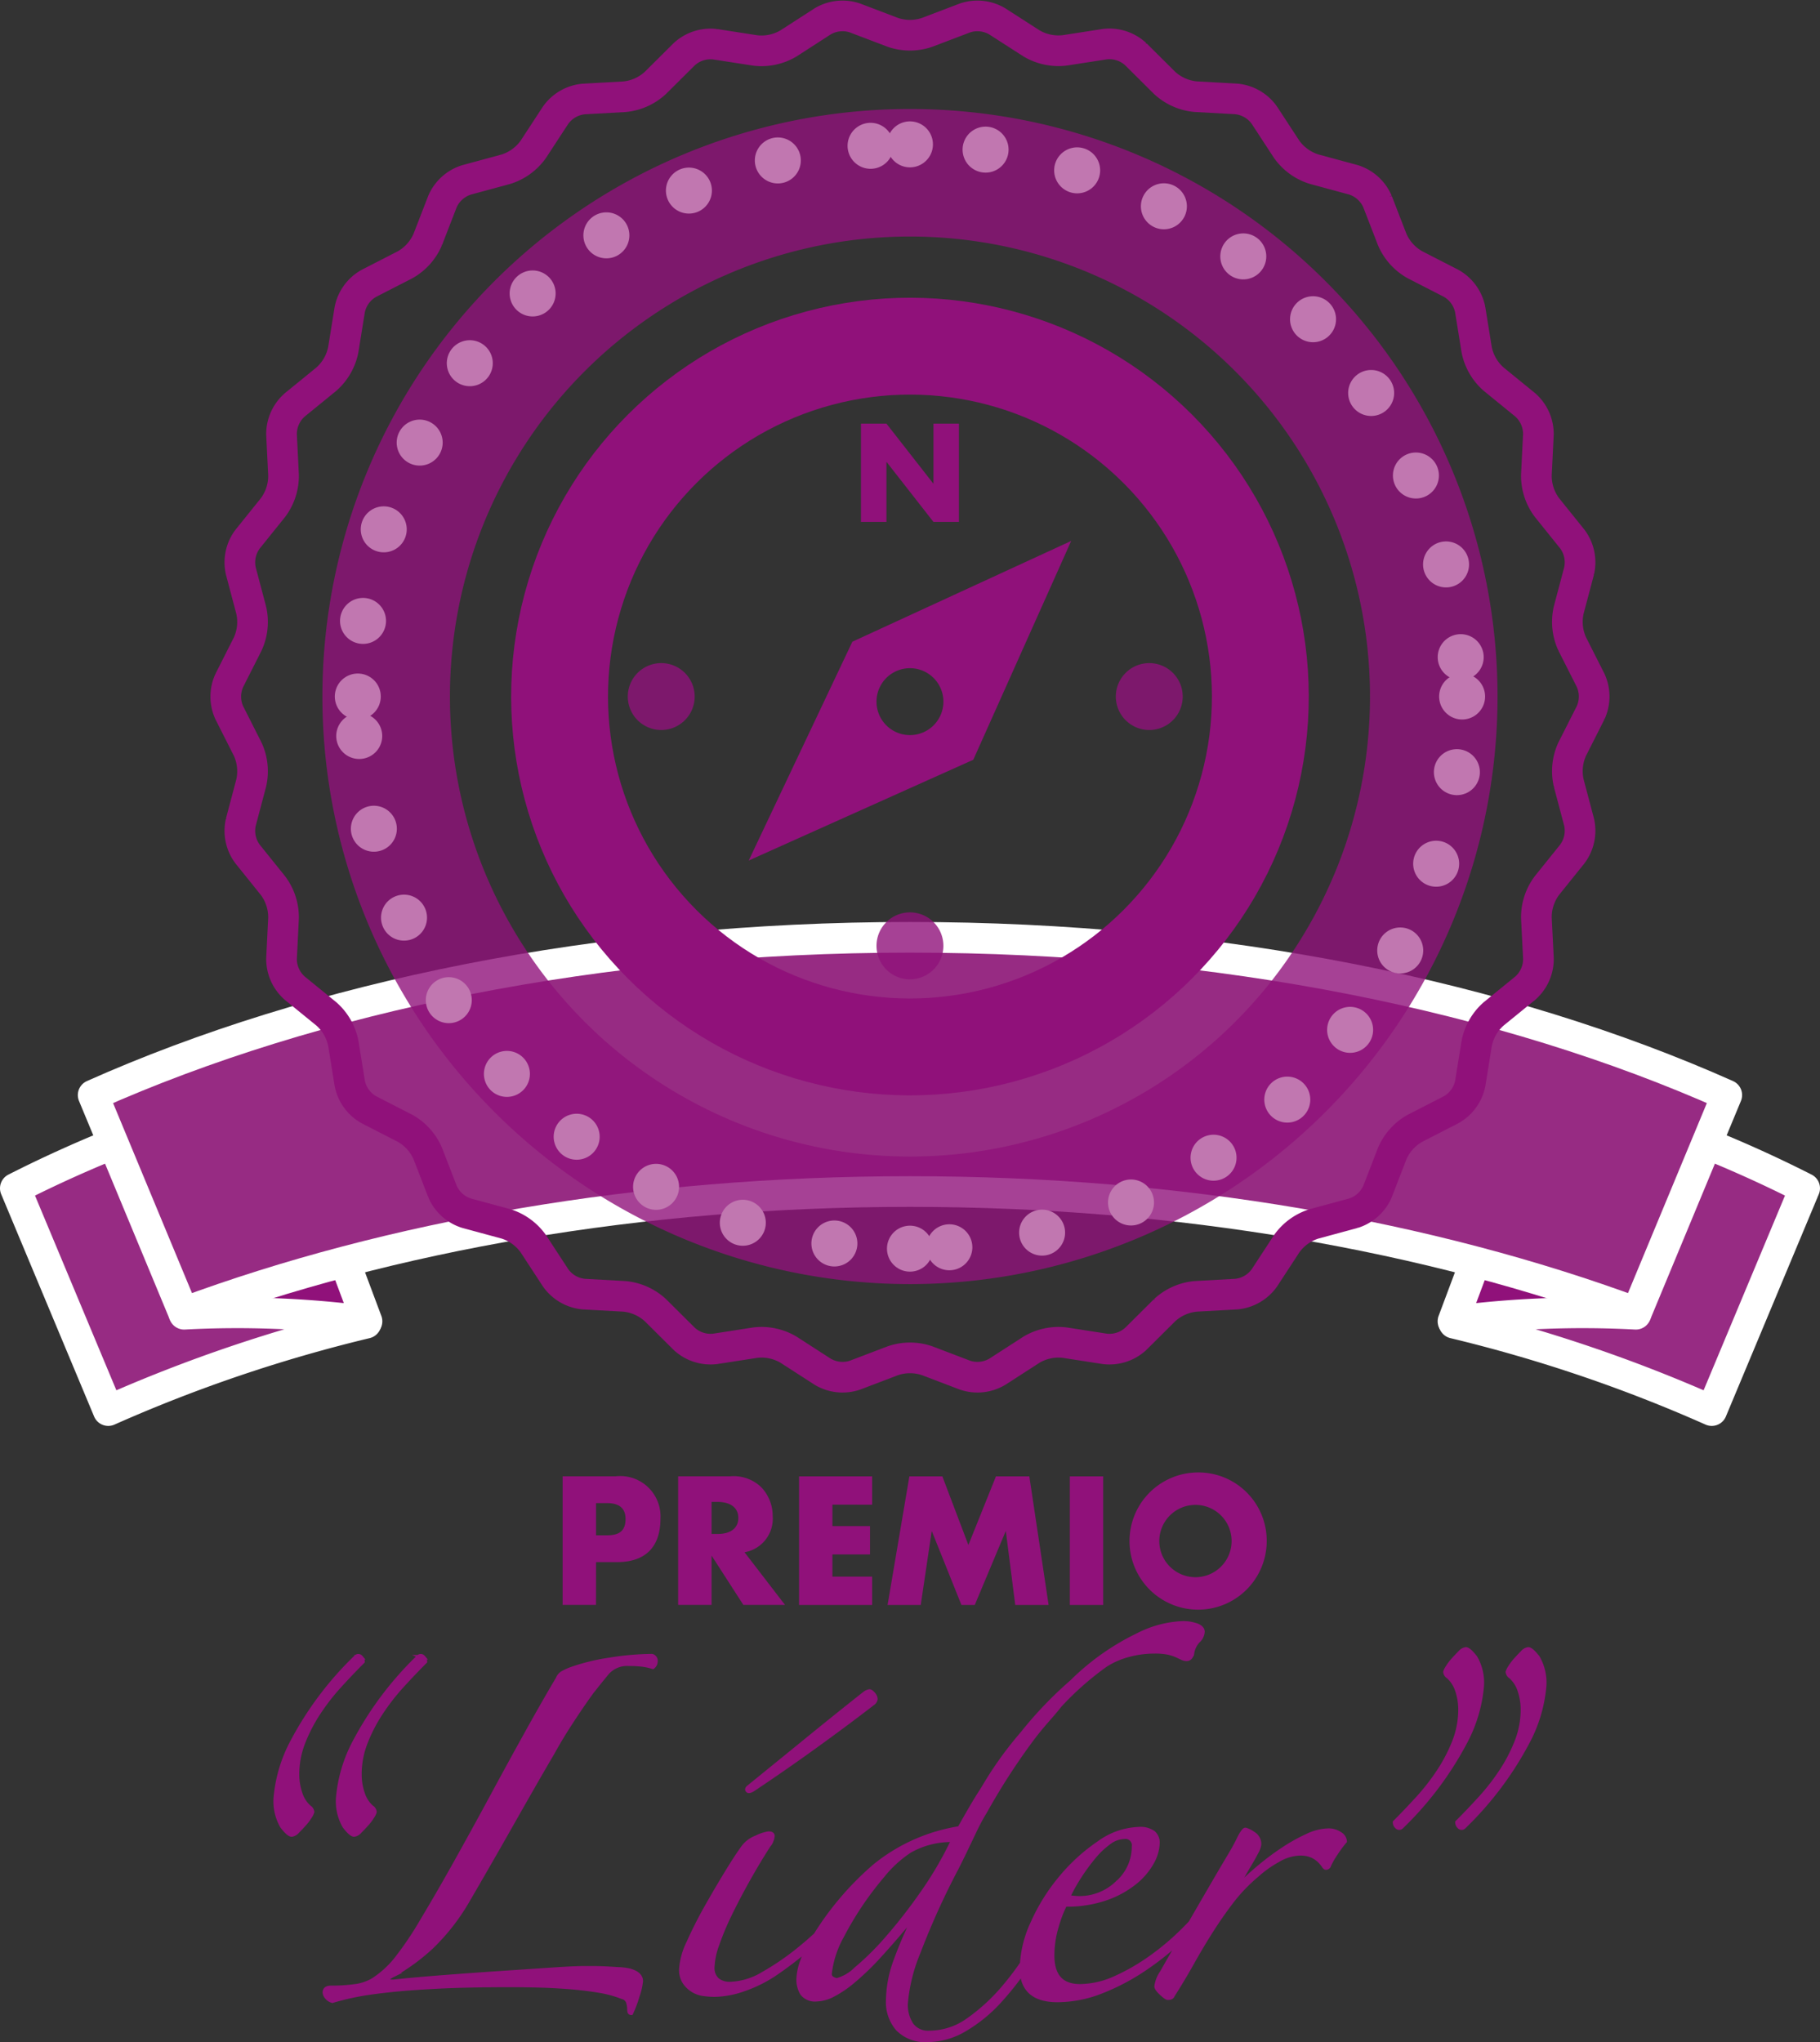 <?xml version="1.0" encoding="UTF-8"?> <svg xmlns="http://www.w3.org/2000/svg" width="150.304" height="168.647" viewBox="0 0 150.304 168.647"><rect x="0" y="0" width="150.304" height="168.647" fill="#333333" stroke="none"/><g id="Grupo_22285" data-name="Grupo 22285" transform="translate(-17.879 1.303)"><path id="Trazado_91206" data-name="Trazado 91206" d="M370.195,385.079q-.528-.683-.776-.683a.763.763,0,0,0-.466.279q-.279.28-.559.59a4.172,4.172,0,0,0-.466.621,1.38,1.38,0,0,0-.186.373.5.5,0,0,0,.248.372,2.635,2.635,0,0,1,.746,1.18,4.906,4.906,0,0,1,.248,1.553,7.206,7.206,0,0,1-.5,2.64,13.192,13.192,0,0,1-1.273,2.453,18.072,18.072,0,0,1-1.739,2.236q-.964,1.057-1.894,1.988a.47.47,0,0,0,.156.341.243.243,0,0,0,.341.031,27.617,27.617,0,0,0,5.249-6.956,12.017,12.017,0,0,0,1.4-4.6,4.113,4.113,0,0,0-.528-2.423m5.155,0q-.528-.683-.776-.683a.762.762,0,0,0-.466.279q-.279.28-.559.59a4.111,4.111,0,0,0-.466.621,1.381,1.381,0,0,0-.186.373.5.5,0,0,0,.248.372,2.642,2.642,0,0,1,.746,1.18,4.906,4.906,0,0,1,.248,1.553,7.206,7.206,0,0,1-.5,2.64,13.2,13.2,0,0,1-1.273,2.453,17.99,17.99,0,0,1-1.739,2.236q-.963,1.057-1.894,1.988a.471.471,0,0,0,.155.341.243.243,0,0,0,.341.031,27.606,27.606,0,0,0,5.249-6.956,12.012,12.012,0,0,0,1.4-4.6,4.116,4.116,0,0,0-.528-2.423m-16.335,14.565a1.652,1.652,0,0,0-.963-.279,4.25,4.25,0,0,0-1.708.434,14.318,14.318,0,0,0-1.957,1.087,21.252,21.252,0,0,0-1.894,1.4q-.9.745-1.522,1.366a.509.509,0,0,1-.31.187c-.083,0-.062-.1.062-.311q.124-.186.372-.621c.165-.289.342-.59.528-.9s.351-.611.5-.9a1.678,1.678,0,0,0,.217-.621.975.975,0,0,0-.5-.87,1.952,1.952,0,0,0-.621-.31q-.125,0-.435.559a18.545,18.545,0,0,1-.932,1.708q-.684,1.15-1.584,2.7t-1.926,3.323q-1.024,1.77-2.019,3.51a2.576,2.576,0,0,0-.435,1.118q0,.187.4.559t.528.373q.31,0,.372-.186.869-1.366,1.615-2.7t1.553-2.609q.807-1.272,1.708-2.453a13.737,13.737,0,0,1,2.081-2.174,9.32,9.32,0,0,1,1.739-1.242,3.74,3.74,0,0,1,1.8-.559,2.414,2.414,0,0,1,1.056.186,2.274,2.274,0,0,1,.59.4,2.821,2.821,0,0,1,.342.4q.123.186.186.186a.243.243,0,0,0,.248-.186,6.108,6.108,0,0,1,.528-.932,10.171,10.171,0,0,1,.776-1.056.762.762,0,0,0-.4-.59m-18.354,4.037a4.5,4.5,0,0,1-3.167,1.273c-.125,0-.291-.01-.5-.031a1.343,1.343,0,0,1-.435-.093,13.892,13.892,0,0,1,.932-1.677,16.15,16.15,0,0,1,1.18-1.615,6.878,6.878,0,0,1,1.273-1.211,2.2,2.2,0,0,1,1.273-.466.714.714,0,0,1,.807.807,3.987,3.987,0,0,1-1.366,3.012m7.733,1.584a.242.242,0,0,0-.28.062,23.124,23.124,0,0,1-2.019,2.267,21.131,21.131,0,0,1-2.64,2.236,17.02,17.02,0,0,1-2.95,1.708,7.174,7.174,0,0,1-2.951.683q-2.3,0-2.3-2.546a8.306,8.306,0,0,1,.373-2.454,9.874,9.874,0,0,1,.683-1.77,9.864,9.864,0,0,0,3.416-.528,7.939,7.939,0,0,0,2.36-1.3,5.628,5.628,0,0,0,1.4-1.646,3.45,3.45,0,0,0,.466-1.615,1.042,1.042,0,0,0-.342-.807,1.814,1.814,0,0,0-1.211-.31,5.891,5.891,0,0,0-3.261,1.149A15.034,15.034,0,0,0,336,403.247a15.817,15.817,0,0,0-2.329,3.726,9.278,9.278,0,0,0-.9,3.758q0,2.609,2.919,2.609a9.965,9.965,0,0,0,3.634-.714,18.113,18.113,0,0,0,3.541-1.863,23.728,23.728,0,0,0,3.167-2.547,29.383,29.383,0,0,0,2.516-2.7.243.243,0,0,0-.155-.248m-23.882-.683a43.57,43.57,0,0,1-2.889,3.7,21.994,21.994,0,0,1-2.547,2.516,3.563,3.563,0,0,1-1.584.932.939.939,0,0,1-.373-.125.443.443,0,0,1-.248-.434,8.254,8.254,0,0,1,.994-3.075,26.764,26.764,0,0,1,3.354-5,9.779,9.779,0,0,1,2.267-2.081,6.938,6.938,0,0,1,3.634-.9,29.983,29.983,0,0,1-2.609,4.472M347.2,382.433a3.307,3.307,0,0,0-1.211-.186,8.88,8.88,0,0,0-3.665.994,20.211,20.211,0,0,0-5.435,3.851,32.069,32.069,0,0,0-4.06,4.237,30.152,30.152,0,0,0-3.234,4.518c-.571.9-.713,1.094-1.977,3.332a14.716,14.716,0,0,0-6.987,3.105,24.75,24.75,0,0,0-5.124,6.087,8.238,8.238,0,0,0-.869,1.77,4.707,4.707,0,0,0-.311,1.46,2.137,2.137,0,0,0,.311,1.211,1.317,1.317,0,0,0,1.18.466,3.024,3.024,0,0,0,1.273-.341,9.083,9.083,0,0,0,1.708-1.149,22.228,22.228,0,0,0,2.3-2.236q1.3-1.428,3.043-3.54a36.108,36.108,0,0,0-1.832,4.193,9.819,9.819,0,0,0-.59,3.2,3.355,3.355,0,0,0,.808,2.329,3.171,3.171,0,0,0,2.484.9,6.044,6.044,0,0,0,3.013-.869,12.3,12.3,0,0,0,2.92-2.392,24.715,24.715,0,0,0,2.671-3.54q1.272-2.018,2.391-4.255.31-.433.031-.5a.328.328,0,0,0-.4.186q-.808,1.677-1.926,3.6a23.186,23.186,0,0,1-2.485,3.51,15.572,15.572,0,0,1-2.889,2.64,5.529,5.529,0,0,1-3.2,1.056,1.708,1.708,0,0,1-1.522-.683,3.025,3.025,0,0,1-.466-1.739A14.1,14.1,0,0,1,324.2,409.4a63.069,63.069,0,0,1,3.168-6.988c1.179-2.329,1.607-3.47,2.321-4.611a53.95,53.95,0,0,1,3.753-5.842c1.026-1.393,1.717-2.033,2.43-2.956a24.591,24.591,0,0,1,3.78-3.336,6.686,6.686,0,0,1,1.926-.838,8.2,8.2,0,0,1,2.112-.28,5.434,5.434,0,0,1,1.15.093,3.834,3.834,0,0,1,.683.218c.186.083.341.155.466.217a.827.827,0,0,0,.372.093q.31,0,.435-.435a1.936,1.936,0,0,1,.5-1.056,1.075,1.075,0,0,0,.372-.745q0-.31-.466-.5M319.325,404.3q-.032-.154-.342.156a23.951,23.951,0,0,1-1.926,2.236,28.354,28.354,0,0,1-2.7,2.485,21.388,21.388,0,0,1-2.95,2.019,5.661,5.661,0,0,1-2.733.838,1.626,1.626,0,0,1-1.087-.341,1.346,1.346,0,0,1-.4-1.087,6.168,6.168,0,0,1,.4-1.863,22.431,22.431,0,0,1,1.087-2.578q.683-1.4,1.522-2.888t1.646-2.733a1.037,1.037,0,0,0,.218-.373,1.171,1.171,0,0,0,.093-.373c0-.124-.1-.186-.311-.186a3.452,3.452,0,0,0-1.025.342,2.341,2.341,0,0,0-1.087.838q-.5.684-1.335,2.05t-1.677,2.857q-.839,1.491-1.46,2.889a5.892,5.892,0,0,0-.621,2.2,1.878,1.878,0,0,0,.28,1.087,2.252,2.252,0,0,0,.683.652,2.2,2.2,0,0,0,.9.31,7.011,7.011,0,0,0,.87.062,7.531,7.531,0,0,0,2.36-.435,11.1,11.1,0,0,0,2.547-1.242,29.447,29.447,0,0,0,3.54-2.795,28.232,28.232,0,0,0,3.417-3.665.92.92,0,0,0,.093-.466m1.149-16.211c-.125-.145-.228-.218-.311-.218a1.091,1.091,0,0,0-.31.125q-2.362,1.863-4.876,3.913t-4.814,3.913c-.083.083-.093.156-.031.218s.2.031.4-.093q2.609-1.738,5.186-3.6t4.752-3.54a.507.507,0,0,0,.186-.311.645.645,0,0,0-.186-.4m-17.982-2.7a.394.394,0,0,0-.28-.435,22.644,22.644,0,0,0-3.509.31,16.69,16.69,0,0,0-3.261.808,5.354,5.354,0,0,0-.59.279.9.9,0,0,0-.4.466q-1.18,1.989-2.609,4.565t-2.888,5.28q-1.46,2.7-2.919,5.311t-2.764,4.783a27.645,27.645,0,0,1-2.2,3.261,8,8,0,0,1-1.895,1.708,3.953,3.953,0,0,1-1.491.5,14.085,14.085,0,0,1-1.988.125c-.332,0-.5.124-.5.372a.646.646,0,0,0,.186.4.835.835,0,0,0,.435.279q.806-.249,1.863-.466t2.733-.4q1.677-.186,4.13-.311t6.056-.124q1.055,0,2.236.031t2.423.124q1.242.094,2.422.28a9.791,9.791,0,0,1,2.112.559.657.657,0,0,1,.466.435,2.148,2.148,0,0,1,.093.621c0,.165.041.249.125.249A9.837,9.837,0,0,0,301,413a5.164,5.164,0,0,0,.28-1.211q0-.62-.994-.87a4.626,4.626,0,0,0-.745-.093l-1.056-.062q-.559-.03-1.118-.031h-.807q-.746,0-2.609.124l-4.193.28q-2.329.155-4.752.341t-4.161.373q-.559,0-.5-.186c.041-.125.186-.249.435-.373a16.8,16.8,0,0,0,3.2-2.329A17.423,17.423,0,0,0,287,405.079q.869-1.491,1.832-3.168t1.895-3.323q.932-1.645,1.77-3.106t1.46-2.516q.682-1.242,1.553-2.578t1.677-2.454q.683-.869,1.3-1.615a2.209,2.209,0,0,1,1.8-.745,9.042,9.042,0,0,1,1.149.062,4.578,4.578,0,0,1,.838.186.554.554,0,0,0,.218-.435m-24.349-.342a.245.245,0,0,0-.341-.031,27.6,27.6,0,0,0-5.249,6.957,12.013,12.013,0,0,0-1.4,4.6,4.1,4.1,0,0,0,.528,2.422c.351.456.611.683.776.683a.762.762,0,0,0,.466-.279q.279-.279.559-.59a4.014,4.014,0,0,0,.466-.621,1.352,1.352,0,0,0,.186-.373.5.5,0,0,0-.248-.372,2.616,2.616,0,0,1-.745-1.18,4.864,4.864,0,0,1-.249-1.553,7.192,7.192,0,0,1,.5-2.64,13.125,13.125,0,0,1,1.273-2.454,18.02,18.02,0,0,1,1.739-2.236q.963-1.056,1.895-1.988a.478.478,0,0,0-.155-.342m5.155,0a.245.245,0,0,0-.342-.031,27.621,27.621,0,0,0-5.249,6.957,12.018,12.018,0,0,0-1.4,4.6,4.1,4.1,0,0,0,.528,2.422c.351.456.611.683.776.683a.762.762,0,0,0,.466-.279q.279-.279.559-.59a4.04,4.04,0,0,0,.466-.621,1.351,1.351,0,0,0,.186-.373.5.5,0,0,0-.248-.372,2.619,2.619,0,0,1-.746-1.18,4.875,4.875,0,0,1-.248-1.553,7.182,7.182,0,0,1,.5-2.64,13.123,13.123,0,0,1,1.273-2.454,18.023,18.023,0,0,1,1.739-2.236q.963-1.056,1.895-1.988a.478.478,0,0,0-.155-.342" transform="translate(-230.487 -249.478)" fill="#90117a"></path><path id="Trazado_91207" data-name="Trazado 91207" d="M370.195,385.079q-.528-.683-.776-.683a.763.763,0,0,0-.466.279q-.279.28-.559.59a4.172,4.172,0,0,0-.466.621,1.38,1.38,0,0,0-.186.373.5.5,0,0,0,.248.372,2.635,2.635,0,0,1,.746,1.18,4.906,4.906,0,0,1,.248,1.553,7.206,7.206,0,0,1-.5,2.64,13.192,13.192,0,0,1-1.273,2.453,18.072,18.072,0,0,1-1.739,2.236q-.964,1.057-1.894,1.988a.47.47,0,0,0,.156.341.243.243,0,0,0,.341.031,27.617,27.617,0,0,0,5.249-6.956,12.017,12.017,0,0,0,1.4-4.6A4.113,4.113,0,0,0,370.195,385.079Zm5.155,0q-.528-.683-.776-.683a.762.762,0,0,0-.466.279q-.279.28-.559.59a4.111,4.111,0,0,0-.466.621,1.381,1.381,0,0,0-.186.373.5.5,0,0,0,.248.372,2.642,2.642,0,0,1,.746,1.18,4.906,4.906,0,0,1,.248,1.553,7.206,7.206,0,0,1-.5,2.64,13.2,13.2,0,0,1-1.273,2.453,17.99,17.99,0,0,1-1.739,2.236q-.963,1.057-1.894,1.988a.471.471,0,0,0,.155.341.243.243,0,0,0,.341.031,27.606,27.606,0,0,0,5.249-6.956,12.012,12.012,0,0,0,1.4-4.6A4.116,4.116,0,0,0,375.35,385.079Zm-16.335,14.565a1.652,1.652,0,0,0-.963-.279,4.25,4.25,0,0,0-1.708.434,14.318,14.318,0,0,0-1.957,1.087,21.252,21.252,0,0,0-1.894,1.4q-.9.745-1.522,1.366a.509.509,0,0,1-.31.187c-.083,0-.062-.1.062-.311q.124-.186.372-.621c.165-.289.342-.59.528-.9s.351-.611.5-.9a1.678,1.678,0,0,0,.217-.621.975.975,0,0,0-.5-.87,1.952,1.952,0,0,0-.621-.31q-.125,0-.435.559a18.545,18.545,0,0,1-.932,1.708q-.684,1.15-1.584,2.7t-1.926,3.323q-1.024,1.77-2.019,3.51a2.576,2.576,0,0,0-.435,1.118q0,.187.4.559t.528.373q.31,0,.372-.186.869-1.366,1.615-2.7t1.553-2.609q.807-1.272,1.708-2.453a13.737,13.737,0,0,1,2.081-2.174,9.32,9.32,0,0,1,1.739-1.242,3.74,3.74,0,0,1,1.8-.559,2.414,2.414,0,0,1,1.056.186,2.274,2.274,0,0,1,.59.4,2.821,2.821,0,0,1,.342.4q.123.186.186.186a.243.243,0,0,0,.248-.186,6.108,6.108,0,0,1,.528-.932,10.171,10.171,0,0,1,.776-1.056A.762.762,0,0,0,359.015,399.644Zm-18.354,4.037a4.5,4.5,0,0,1-3.167,1.273c-.125,0-.291-.01-.5-.031a1.343,1.343,0,0,1-.435-.093,13.892,13.892,0,0,1,.932-1.677,16.15,16.15,0,0,1,1.18-1.615,6.878,6.878,0,0,1,1.273-1.211,2.2,2.2,0,0,1,1.273-.466.714.714,0,0,1,.807.807A3.987,3.987,0,0,1,340.66,403.682Zm7.733,1.584a.242.242,0,0,0-.28.062,23.124,23.124,0,0,1-2.019,2.267,21.131,21.131,0,0,1-2.64,2.236,17.02,17.02,0,0,1-2.95,1.708,7.174,7.174,0,0,1-2.951.683q-2.3,0-2.3-2.546a8.306,8.306,0,0,1,.373-2.454,9.874,9.874,0,0,1,.683-1.77,9.864,9.864,0,0,0,3.416-.528,7.939,7.939,0,0,0,2.36-1.3,5.628,5.628,0,0,0,1.4-1.646,3.45,3.45,0,0,0,.466-1.615,1.042,1.042,0,0,0-.342-.807,1.814,1.814,0,0,0-1.211-.31,5.891,5.891,0,0,0-3.261,1.149A15.034,15.034,0,0,0,336,403.247a15.817,15.817,0,0,0-2.329,3.726,9.278,9.278,0,0,0-.9,3.758q0,2.609,2.919,2.609a9.965,9.965,0,0,0,3.634-.714,18.113,18.113,0,0,0,3.541-1.863,23.728,23.728,0,0,0,3.167-2.547,29.383,29.383,0,0,0,2.516-2.7A.243.243,0,0,0,348.394,405.266Zm-23.882-.683a43.57,43.57,0,0,1-2.889,3.7,21.994,21.994,0,0,1-2.547,2.516,3.563,3.563,0,0,1-1.584.932.939.939,0,0,1-.373-.125.443.443,0,0,1-.248-.434,8.254,8.254,0,0,1,.994-3.075,26.764,26.764,0,0,1,3.354-5,9.779,9.779,0,0,1,2.267-2.081,6.938,6.938,0,0,1,3.634-.9A29.983,29.983,0,0,1,324.511,404.582ZM347.2,382.433a3.307,3.307,0,0,0-1.211-.186,8.88,8.88,0,0,0-3.665.994,20.211,20.211,0,0,0-5.435,3.851,32.069,32.069,0,0,0-4.06,4.237,30.152,30.152,0,0,0-3.234,4.518c-.571.9-.713,1.094-1.977,3.332a14.716,14.716,0,0,0-6.987,3.105,24.75,24.75,0,0,0-5.124,6.087,8.238,8.238,0,0,0-.869,1.77,4.707,4.707,0,0,0-.311,1.46,2.137,2.137,0,0,0,.311,1.211,1.317,1.317,0,0,0,1.18.466,3.024,3.024,0,0,0,1.273-.341,9.083,9.083,0,0,0,1.708-1.149,22.228,22.228,0,0,0,2.3-2.236q1.3-1.428,3.043-3.54a36.108,36.108,0,0,0-1.832,4.193,9.819,9.819,0,0,0-.59,3.2,3.355,3.355,0,0,0,.808,2.329,3.171,3.171,0,0,0,2.484.9,6.044,6.044,0,0,0,3.013-.869,12.3,12.3,0,0,0,2.92-2.392,24.715,24.715,0,0,0,2.671-3.54q1.272-2.018,2.391-4.255.31-.433.031-.5a.328.328,0,0,0-.4.186q-.808,1.677-1.926,3.6a23.186,23.186,0,0,1-2.485,3.51,15.572,15.572,0,0,1-2.889,2.64,5.529,5.529,0,0,1-3.2,1.056,1.708,1.708,0,0,1-1.522-.683,3.025,3.025,0,0,1-.466-1.739A14.1,14.1,0,0,1,324.2,409.4a63.069,63.069,0,0,1,3.168-6.988c1.179-2.329,1.607-3.47,2.321-4.611a53.95,53.95,0,0,1,3.753-5.842c1.026-1.393,1.717-2.033,2.43-2.956a24.591,24.591,0,0,1,3.78-3.336,6.686,6.686,0,0,1,1.926-.838,8.2,8.2,0,0,1,2.112-.28,5.434,5.434,0,0,1,1.15.093,3.834,3.834,0,0,1,.683.218c.186.083.341.155.466.217a.827.827,0,0,0,.372.093q.31,0,.435-.435a1.936,1.936,0,0,1,.5-1.056,1.075,1.075,0,0,0,.372-.745Q347.664,382.62,347.2,382.433ZM319.325,404.3q-.032-.154-.342.156a23.951,23.951,0,0,1-1.926,2.236,28.354,28.354,0,0,1-2.7,2.485,21.388,21.388,0,0,1-2.95,2.019,5.661,5.661,0,0,1-2.733.838,1.626,1.626,0,0,1-1.087-.341,1.346,1.346,0,0,1-.4-1.087,6.168,6.168,0,0,1,.4-1.863,22.431,22.431,0,0,1,1.087-2.578q.683-1.4,1.522-2.888t1.646-2.733a1.037,1.037,0,0,0,.218-.373,1.171,1.171,0,0,0,.093-.373c0-.124-.1-.186-.311-.186a3.452,3.452,0,0,0-1.025.342,2.341,2.341,0,0,0-1.087.838q-.5.684-1.335,2.05t-1.677,2.857q-.839,1.491-1.46,2.889a5.892,5.892,0,0,0-.621,2.2,1.878,1.878,0,0,0,.28,1.087,2.252,2.252,0,0,0,.683.652,2.2,2.2,0,0,0,.9.31,7.011,7.011,0,0,0,.87.062,7.531,7.531,0,0,0,2.36-.435,11.1,11.1,0,0,0,2.547-1.242,29.447,29.447,0,0,0,3.54-2.795,28.232,28.232,0,0,0,3.417-3.665A.92.92,0,0,0,319.325,404.3Zm1.149-16.211c-.125-.145-.228-.218-.311-.218a1.091,1.091,0,0,0-.31.125q-2.362,1.863-4.876,3.913t-4.814,3.913c-.083.083-.093.156-.031.218s.2.031.4-.093q2.609-1.738,5.186-3.6t4.752-3.54a.507.507,0,0,0,.186-.311A.645.645,0,0,0,320.474,388.092Zm-17.982-2.7a.394.394,0,0,0-.28-.435,22.644,22.644,0,0,0-3.509.31,16.69,16.69,0,0,0-3.261.808,5.354,5.354,0,0,0-.59.279.9.9,0,0,0-.4.466q-1.18,1.989-2.609,4.565t-2.888,5.28q-1.46,2.7-2.919,5.311t-2.764,4.783a27.645,27.645,0,0,1-2.2,3.261,8,8,0,0,1-1.895,1.708,3.953,3.953,0,0,1-1.491.5,14.085,14.085,0,0,1-1.988.125c-.332,0-.5.124-.5.372a.646.646,0,0,0,.186.4.835.835,0,0,0,.435.279q.806-.249,1.863-.466t2.733-.4q1.677-.186,4.13-.311t6.056-.124q1.055,0,2.236.031t2.423.124q1.242.094,2.422.28a9.791,9.791,0,0,1,2.112.559.657.657,0,0,1,.466.435,2.148,2.148,0,0,1,.093.621c0,.165.041.249.125.249A9.837,9.837,0,0,0,301,413a5.164,5.164,0,0,0,.28-1.211q0-.62-.994-.87a4.626,4.626,0,0,0-.745-.093l-1.056-.062q-.559-.03-1.118-.031h-.807q-.746,0-2.609.124l-4.193.28q-2.329.155-4.752.341t-4.161.373q-.559,0-.5-.186c.041-.125.186-.249.435-.373a16.8,16.8,0,0,0,3.2-2.329A17.423,17.423,0,0,0,287,405.079q.869-1.491,1.832-3.168t1.895-3.323q.932-1.645,1.77-3.106t1.46-2.516q.682-1.242,1.553-2.578t1.677-2.454q.683-.869,1.3-1.615a2.209,2.209,0,0,1,1.8-.745,9.042,9.042,0,0,1,1.149.062,4.578,4.578,0,0,1,.838.186A.554.554,0,0,0,302.492,385.39Zm-24.349-.342a.245.245,0,0,0-.341-.031,27.6,27.6,0,0,0-5.249,6.957,12.013,12.013,0,0,0-1.4,4.6,4.1,4.1,0,0,0,.528,2.422c.351.456.611.683.776.683a.762.762,0,0,0,.466-.279q.279-.279.559-.59a4.014,4.014,0,0,0,.466-.621,1.352,1.352,0,0,0,.186-.373.5.5,0,0,0-.248-.372,2.616,2.616,0,0,1-.745-1.18,4.864,4.864,0,0,1-.249-1.553,7.192,7.192,0,0,1,.5-2.64,13.125,13.125,0,0,1,1.273-2.454,18.02,18.02,0,0,1,1.739-2.236q.963-1.056,1.895-1.988A.478.478,0,0,0,278.144,385.048Zm5.155,0a.245.245,0,0,0-.342-.031,27.621,27.621,0,0,0-5.249,6.957,12.018,12.018,0,0,0-1.4,4.6,4.1,4.1,0,0,0,.528,2.422c.351.456.611.683.776.683a.762.762,0,0,0,.466-.279q.279-.279.559-.59a4.04,4.04,0,0,0,.466-.621,1.351,1.351,0,0,0,.186-.373.5.5,0,0,0-.248-.372,2.619,2.619,0,0,1-.746-1.18,4.875,4.875,0,0,1-.248-1.553,7.182,7.182,0,0,1,.5-2.64,13.123,13.123,0,0,1,1.273-2.454,18.023,18.023,0,0,1,1.739-2.236q.963-1.056,1.895-1.988A.478.478,0,0,0,283.3,385.048Z" transform="translate(-230.487 -249.478)" fill="none" stroke="#90117a" stroke-miterlimit="5.2" stroke-width="0.38"></path><path id="Trazado_91208" data-name="Trazado 91208" d="M239.014,278.807a103.548,103.548,0,0,0-19.179,7.449l7.674,18.359A123.316,123.316,0,0,1,248.8,297.4l-.15-.437Z" transform="translate(-200.69 -189.423)" fill="#972b83"></path><path id="Trazado_91209" data-name="Trazado 91209" d="M239.014,278.807a103.548,103.548,0,0,0-19.179,7.449l7.674,18.359A123.316,123.316,0,0,1,248.8,297.4l-.15-.437Z" transform="translate(-200.69 -189.423)" fill="none" stroke="#fff" stroke-linecap="round" stroke-linejoin="round" stroke-width="2.532"></path><path id="Trazado_91210" data-name="Trazado 91210" d="M256.8,275.007c-7.151.172-4.265-1.224-10.618-.1l2.893,19.229a82.472,82.472,0,0,1,15.1.584Z" transform="translate(-215.988 -186.902)" fill="#90117a"></path><path id="Trazado_91211" data-name="Trazado 91211" d="M256.8,275.007c-7.151.172-4.265-1.224-10.618-.1l2.893,19.229a82.472,82.472,0,0,1,15.1.584Z" transform="translate(-215.988 -186.902)" fill="none" stroke="#fff" stroke-linecap="round" stroke-linejoin="round" stroke-width="2.532"></path><path id="Trazado_91212" data-name="Trazado 91212" d="M512.885,278.807a103.556,103.556,0,0,1,19.179,7.449l-7.674,18.359A123.315,123.315,0,0,0,503.1,297.4l.15-.437Z" transform="translate(-365.148 -189.423)" fill="#972b83"></path><path id="Trazado_91213" data-name="Trazado 91213" d="M512.885,278.807a103.556,103.556,0,0,1,19.179,7.449l-7.674,18.359A123.315,123.315,0,0,0,503.1,297.4l.15-.437Z" transform="translate(-365.148 -189.423)" fill="none" stroke="#fff" stroke-linecap="round" stroke-linejoin="round" stroke-width="2.532"></path><path id="Trazado_91214" data-name="Trazado 91214" d="M510.291,275.007c7.151.172,4.265-1.224,10.618-.1l-2.893,19.229a82.471,82.471,0,0,0-15.1.584Z" transform="translate(-365.044 -186.902)" fill="#90117a"></path><path id="Trazado_91215" data-name="Trazado 91215" d="M510.291,275.007c7.151.172,4.265-1.224,10.618-.1l-2.893,19.229a82.471,82.471,0,0,0-15.1.584Z" transform="translate(-365.044 -186.902)" fill="none" stroke="#fff" stroke-linecap="round" stroke-linejoin="round" stroke-width="2.532"></path><path id="Trazado_91216" data-name="Trazado 91216" d="M370.072,260.177c-18.224-8.129-41.757-13.029-67.456-13.029s-49.232,4.9-67.456,13.029l7.458,17.958c16.992-6.3,37.678-9.992,60-9.992s43.005,3.7,60,9.992Z" transform="translate(-209.588 -171.042)" fill="#972b83"></path><path id="Trazado_91217" data-name="Trazado 91217" d="M370.072,260.177c-18.224-8.129-41.757-13.029-67.456-13.029s-49.232,4.9-67.456,13.029l7.458,17.958c16.992-6.3,37.678-9.992,60-9.992s43.005,3.7,60,9.992Z" transform="translate(-209.588 -171.042)" fill="none" stroke="#fff" stroke-linecap="round" stroke-linejoin="round" stroke-width="2.532"></path><path id="Trazado_91218" data-name="Trazado 91218" d="M322.307,65.872l-3.133,1.192a4.368,4.368,0,0,1-2.813,0l-3.133-1.192a3.209,3.209,0,0,0-2.671.281l-2.817,1.818a4.368,4.368,0,0,1-2.751.585l-3.313-.515a3.209,3.209,0,0,0-2.554.83l-2.378,2.363a4.366,4.366,0,0,1-2.569,1.144l-3.348.185a3.207,3.207,0,0,0-2.326,1.343l-1.834,2.806a4.368,4.368,0,0,1-2.276,1.653l-3.236.877a3.208,3.208,0,0,0-2,1.8l-1.21,3.126a4.37,4.37,0,0,1-1.883,2.091l-2.983,1.53a3.208,3.208,0,0,0-1.578,2.173l-.534,3.31a4.369,4.369,0,0,1-1.406,2.436l-2.6,2.117a3.209,3.209,0,0,0-1.092,2.454l.166,3.349a4.368,4.368,0,0,1-.869,2.675l-2.1,2.612a3.207,3.207,0,0,0-.558,2.627l.859,3.241a4.368,4.368,0,0,1-.294,2.8l-1.513,2.992a3.208,3.208,0,0,0,0,2.686l1.513,2.992a4.366,4.366,0,0,1,.294,2.8l-.859,3.241a3.208,3.208,0,0,0,.558,2.627l2.1,2.612a4.366,4.366,0,0,1,.869,2.675l-.166,3.349A3.207,3.207,0,0,0,266.965,146l2.6,2.118a4.37,4.37,0,0,1,1.406,2.436l.534,3.31a3.208,3.208,0,0,0,1.578,2.173l2.983,1.53a4.37,4.37,0,0,1,1.883,2.09l1.21,3.126a3.21,3.21,0,0,0,2,1.8l3.236.877a4.365,4.365,0,0,1,2.276,1.654l1.834,2.806a3.207,3.207,0,0,0,2.326,1.343l3.348.185a4.365,4.365,0,0,1,2.569,1.144l2.378,2.364a3.208,3.208,0,0,0,2.554.83l3.313-.515a4.368,4.368,0,0,1,2.751.585l2.817,1.818a3.208,3.208,0,0,0,2.671.281l3.133-1.192a4.365,4.365,0,0,1,2.813,0l3.133,1.192a3.208,3.208,0,0,0,2.671-.281l2.817-1.818a4.367,4.367,0,0,1,2.751-.585l3.313.515a3.207,3.207,0,0,0,2.554-.83l2.377-2.364a4.366,4.366,0,0,1,2.57-1.144l3.348-.185a3.209,3.209,0,0,0,2.326-1.343l1.834-2.806a4.363,4.363,0,0,1,2.276-1.654l3.236-.877a3.209,3.209,0,0,0,2-1.8l1.21-3.126a4.366,4.366,0,0,1,1.882-2.09l2.983-1.53a3.208,3.208,0,0,0,1.579-2.173l.534-3.31a4.367,4.367,0,0,1,1.406-2.436l2.6-2.118a3.208,3.208,0,0,0,1.093-2.453L369.5,140.2a4.365,4.365,0,0,1,.869-2.675l2.1-2.612a3.208,3.208,0,0,0,.558-2.627l-.859-3.241a4.365,4.365,0,0,1,.294-2.8l1.514-2.992a3.21,3.21,0,0,0,0-2.686l-1.514-2.992a4.366,4.366,0,0,1-.294-2.8l.859-3.241a3.208,3.208,0,0,0-.558-2.627l-2.1-2.612a4.366,4.366,0,0,1-.869-2.675l.166-3.349a3.21,3.21,0,0,0-1.093-2.454l-2.6-2.117a4.366,4.366,0,0,1-1.406-2.436l-.534-3.31a3.207,3.207,0,0,0-1.579-2.173l-2.983-1.53a4.365,4.365,0,0,1-1.882-2.091l-1.21-3.126a3.207,3.207,0,0,0-2-1.8l-3.236-.877a4.367,4.367,0,0,1-2.276-1.653l-1.834-2.806a3.208,3.208,0,0,0-2.326-1.343l-3.348-.185a4.366,4.366,0,0,1-2.57-1.144l-2.377-2.363a3.208,3.208,0,0,0-2.554-.83l-3.313.515a4.367,4.367,0,0,1-2.751-.585l-2.817-1.818a3.379,3.379,0,0,0-1.671-.463,2.8,2.8,0,0,0-1,.182" transform="translate(-224.74 -65.69)" fill="none"></path><path id="Trazado_91219" data-name="Trazado 91219" d="M324.978,66.152a3.207,3.207,0,0,0-2.671-.281l-3.133,1.192a4.368,4.368,0,0,1-2.813,0l-3.133-1.192a3.207,3.207,0,0,0-2.671.281L307.74,67.97a4.367,4.367,0,0,1-2.752.585l-3.313-.515a3.208,3.208,0,0,0-2.554.83l-2.378,2.364a4.366,4.366,0,0,1-2.57,1.144l-3.347.185a3.209,3.209,0,0,0-2.326,1.343l-1.834,2.806a4.364,4.364,0,0,1-2.275,1.653l-3.236.877a3.208,3.208,0,0,0-2,1.8l-1.21,3.126a4.37,4.37,0,0,1-1.882,2.091l-2.983,1.53a3.209,3.209,0,0,0-1.579,2.173l-.534,3.31a4.366,4.366,0,0,1-1.406,2.436l-2.6,2.118a3.208,3.208,0,0,0-1.092,2.453l.166,3.349a4.368,4.368,0,0,1-.869,2.675l-2.1,2.611a3.21,3.21,0,0,0-.559,2.627l.859,3.241a4.366,4.366,0,0,1-.294,2.8l-1.513,2.992a3.208,3.208,0,0,0,0,2.686l1.513,2.992a4.366,4.366,0,0,1,.294,2.8l-.859,3.241a3.209,3.209,0,0,0,.559,2.627l2.1,2.612a4.368,4.368,0,0,1,.869,2.675l-.166,3.349A3.208,3.208,0,0,0,266.965,146l2.6,2.117a4.366,4.366,0,0,1,1.406,2.436l.534,3.31a3.209,3.209,0,0,0,1.579,2.173l2.983,1.531a4.368,4.368,0,0,1,1.882,2.09l1.21,3.126a3.208,3.208,0,0,0,2,1.8l3.236.877a4.367,4.367,0,0,1,2.275,1.653l1.834,2.807a3.209,3.209,0,0,0,2.326,1.343l3.347.185a4.367,4.367,0,0,1,2.57,1.144l2.378,2.364a3.209,3.209,0,0,0,2.554.83l3.313-.515a4.366,4.366,0,0,1,2.752.585l2.817,1.818a3.208,3.208,0,0,0,2.671.281l3.133-1.193a4.368,4.368,0,0,1,2.813,0l3.133,1.193a3.208,3.208,0,0,0,2.671-.281l2.817-1.818a4.366,4.366,0,0,1,2.752-.585l3.313.515a3.208,3.208,0,0,0,2.554-.83l2.378-2.364a4.367,4.367,0,0,1,2.57-1.144l3.347-.185a3.209,3.209,0,0,0,2.326-1.343l1.834-2.807a4.366,4.366,0,0,1,2.275-1.653l3.236-.877a3.209,3.209,0,0,0,2-1.8l1.21-3.126a4.368,4.368,0,0,1,1.882-2.09l2.983-1.531a3.209,3.209,0,0,0,1.579-2.173l.534-3.31a4.366,4.366,0,0,1,1.406-2.436l2.6-2.117a3.208,3.208,0,0,0,1.092-2.454L369.5,140.2a4.367,4.367,0,0,1,.869-2.675l2.1-2.612a3.209,3.209,0,0,0,.559-2.627l-.859-3.241a4.366,4.366,0,0,1,.294-2.8l1.514-2.992a3.21,3.21,0,0,0,0-2.686l-1.514-2.992a4.366,4.366,0,0,1-.294-2.8l.859-3.241a3.21,3.21,0,0,0-.559-2.627l-2.1-2.611a4.368,4.368,0,0,1-.869-2.675l.166-3.349a3.207,3.207,0,0,0-1.092-2.453l-2.6-2.118a4.366,4.366,0,0,1-1.406-2.436l-.534-3.31a3.209,3.209,0,0,0-1.579-2.173l-2.983-1.53a4.37,4.37,0,0,1-1.882-2.091l-1.21-3.126a3.208,3.208,0,0,0-2-1.8l-3.236-.877a4.364,4.364,0,0,1-2.275-1.653l-1.834-2.806a3.209,3.209,0,0,0-2.326-1.343l-3.347-.185a4.366,4.366,0,0,1-2.57-1.144l-2.378-2.364a3.208,3.208,0,0,0-2.554-.83l-3.313.515a4.367,4.367,0,0,1-2.752-.585Z" transform="translate(-224.74 -65.69)" fill="none" stroke="#90117a" stroke-linecap="round" stroke-linejoin="bevel" stroke-width="2.532"></path><g id="Grupo_22278" data-name="Grupo 22278" transform="translate(43.973 7.167)" opacity="0.8" style="mix-blend-mode: multiply;isolation: isolate"><rect id="Rectángulo_7973" data-name="Rectángulo 7973" width="98.11" height="98.111" transform="translate(0 0)" fill="none"></rect><path id="Trazado_91220" data-name="Trazado 91220" d="M366.812,132.568a37.991,37.991,0,1,1-37.991-37.991,37.991,37.991,0,0,1,37.991,37.991m10.533,0a48.524,48.524,0,1,0-48.524,48.524,48.524,48.524,0,0,0,48.524-48.524" transform="translate(-279.766 -83.513)" fill="#90117a"></path></g><path id="Trazado_91221" data-name="Trazado 91221" d="M403.75,247.475a45.6,45.6,0,0,0,42.315-43.855" transform="translate(-307.469 -145.77)" fill="none" stroke="#c177b0" stroke-linecap="round" stroke-linejoin="round" stroke-width="3.797" stroke-dasharray="0 7.763"></path><path id="Trazado_91222" data-name="Trazado 91222" d="M443.729,133.406a45.6,45.6,0,0,0-43.855-42.315" transform="translate(-305.219 -80.437)" fill="none" stroke="#c177b0" stroke-linecap="round" stroke-linejoin="round" stroke-width="3.797" stroke-dasharray="0 7.763"></path><path id="Trazado_91223" data-name="Trazado 91223" d="M329.66,91.295a45.6,45.6,0,0,0-42.315,43.855" transform="translate(-239.886 -80.556)" fill="none" stroke="#c177b0" stroke-linecap="round" stroke-linejoin="round" stroke-width="3.797" stroke-dasharray="0 7.763"></path><path id="Trazado_91224" data-name="Trazado 91224" d="M287.549,207.5A45.6,45.6,0,0,0,331.4,249.811" transform="translate(-240.004 -148.02)" fill="none" stroke="#c177b0" stroke-linecap="round" stroke-linejoin="round" stroke-width="3.797" stroke-dasharray="0 7.763"></path><path id="Trazado_91225" data-name="Trazado 91225" d="M332.873,182.217h0m-45.6-45.6h0m45.6-45.6h0m45.6,45.6h0" transform="translate(-239.846 -80.398)" fill="none" stroke="#c177b0" stroke-linecap="round" stroke-linejoin="round" stroke-width="3.797"></path><g id="Grupo_22279" data-name="Grupo 22279" transform="translate(52.106 15.3)" style="mix-blend-mode: multiply;isolation: isolate"><rect id="Rectángulo_7974" data-name="Rectángulo 7974" width="62.905" height="62.905" transform="translate(9.469 9.469)" fill="none"></rect><circle id="Elipse_209" data-name="Elipse 209" cx="28.936" cy="28.936" r="28.936" transform="translate(0 40.922) rotate(-45)" fill="none" stroke="#90117a" stroke-width="8"></circle></g><g id="Grupo_22280" data-name="Grupo 22280" transform="translate(88.531 33.232)" style="mix-blend-mode: multiply;isolation: isolate"><rect id="Rectángulo_7975" data-name="Rectángulo 7975" width="8.994" height="9.019" transform="translate(0 0)" fill="none"></rect><path id="Trazado_91226" data-name="Trazado 91226" d="M386.345,154.115h2.105V149.15l3.882,4.965h2.105V146h-2.105v4.965L388.451,146h-2.105Z" transform="translate(-385.895 -145.547)" fill="#90117a"></path></g><g id="Grupo_22281" data-name="Grupo 22281" transform="translate(109.19 52.621)" opacity="0.8" style="mix-blend-mode: multiply;isolation: isolate"><rect id="Rectángulo_7976" data-name="Rectángulo 7976" width="7.203" height="7.203" fill="none"></rect><path id="Trazado_91227" data-name="Trazado 91227" d="M439.291,198.678a2.762,2.762,0,1,0-2.763-2.763,2.763,2.763,0,0,0,2.763,2.763" transform="translate(-435.689 -192.314)" fill="#90117a"></path></g><g id="Grupo_22282" data-name="Grupo 22282" transform="translate(89.426 73.207)" opacity="0.8" style="mix-blend-mode: multiply;isolation: isolate"><rect id="Rectángulo_7977" data-name="Rectángulo 7977" width="7.203" height="7.203" fill="none"></rect><path id="Trazado_91228" data-name="Trazado 91228" d="M392.169,247.76A2.762,2.762,0,1,0,389.406,245a2.763,2.763,0,0,0,2.763,2.763" transform="translate(-388.567 -241.396)" fill="#90117a"></path></g><g id="Grupo_22283" data-name="Grupo 22283" transform="translate(78.873 42.533)" style="mix-blend-mode: multiply;isolation: isolate"><rect id="Rectángulo_7978" data-name="Rectángulo 7978" width="28.309" height="28.071" fill="none"></rect><path id="Trazado_91229" data-name="Trazado 91229" d="M380.323,182.373a2.763,2.763,0,1,1-2.763-2.763,2.763,2.763,0,0,1,2.763,2.763M390.876,169.1l-18.071,8.322-8.56,18.071,18.546-8.322Z" transform="translate(-363.406 -168.262)" fill="#90117a"></path></g><g id="Grupo_22284" data-name="Grupo 22284" transform="translate(68.89 52.621)" opacity="0.8" style="mix-blend-mode: multiply;isolation: isolate"><rect id="Rectángulo_7979" data-name="Rectángulo 7979" width="7.203" height="7.203" fill="none"></rect><path id="Trazado_91230" data-name="Trazado 91230" d="M343.2,198.678a2.762,2.762,0,1,0-2.763-2.763,2.763,2.763,0,0,0,2.763,2.763" transform="translate(-339.602 -192.314)" fill="#90117a"></path></g><path id="Trazado_91231" data-name="Trazado 91231" d="M379.87,355.2a2.986,2.986,0,1,1-2.994,2.978,2.987,2.987,0,0,1,2.994-2.978m0-2.675a5.666,5.666,0,1,0,5.877,5.654,5.639,5.639,0,0,0-5.877-5.654m-7.628.318h-2.755v10.623h2.755Zm-17.806,10.623h2.739l.908-6.116,2.453,6.116h1.1l2.564-6.116.78,6.116h2.755l-1.593-10.623h-2.755l-2.277,5.67-2.15-5.67h-2.723Zm-1.274-8.282v-2.341h-6.036v10.623h6.036v-2.341h-3.281v-1.832h3.106v-2.341h-3.106V355.18ZM339.9,357.6v-2.644h.51c1.067,0,1.7.494,1.7,1.322s-.621,1.322-1.7,1.322Zm2.723,1.513a2.814,2.814,0,0,0,2.325-2.994,3.441,3.441,0,0,0-.908-2.341,3.287,3.287,0,0,0-2.612-.939H337.14v10.623H339.9v-4.077l2.628,4.077h3.44Zm-12.263-1.4v-2.66h.924c1,0,1.513.446,1.513,1.306,0,.939-.462,1.354-1.529,1.354Zm0,2.214h1.72c2.357,0,3.6-1.242,3.6-3.6a3.33,3.33,0,0,0-3.7-3.488H327.6v10.623h2.755Z" transform="translate(-263.257 -232.22)" fill="#90117a"></path></g></svg> 